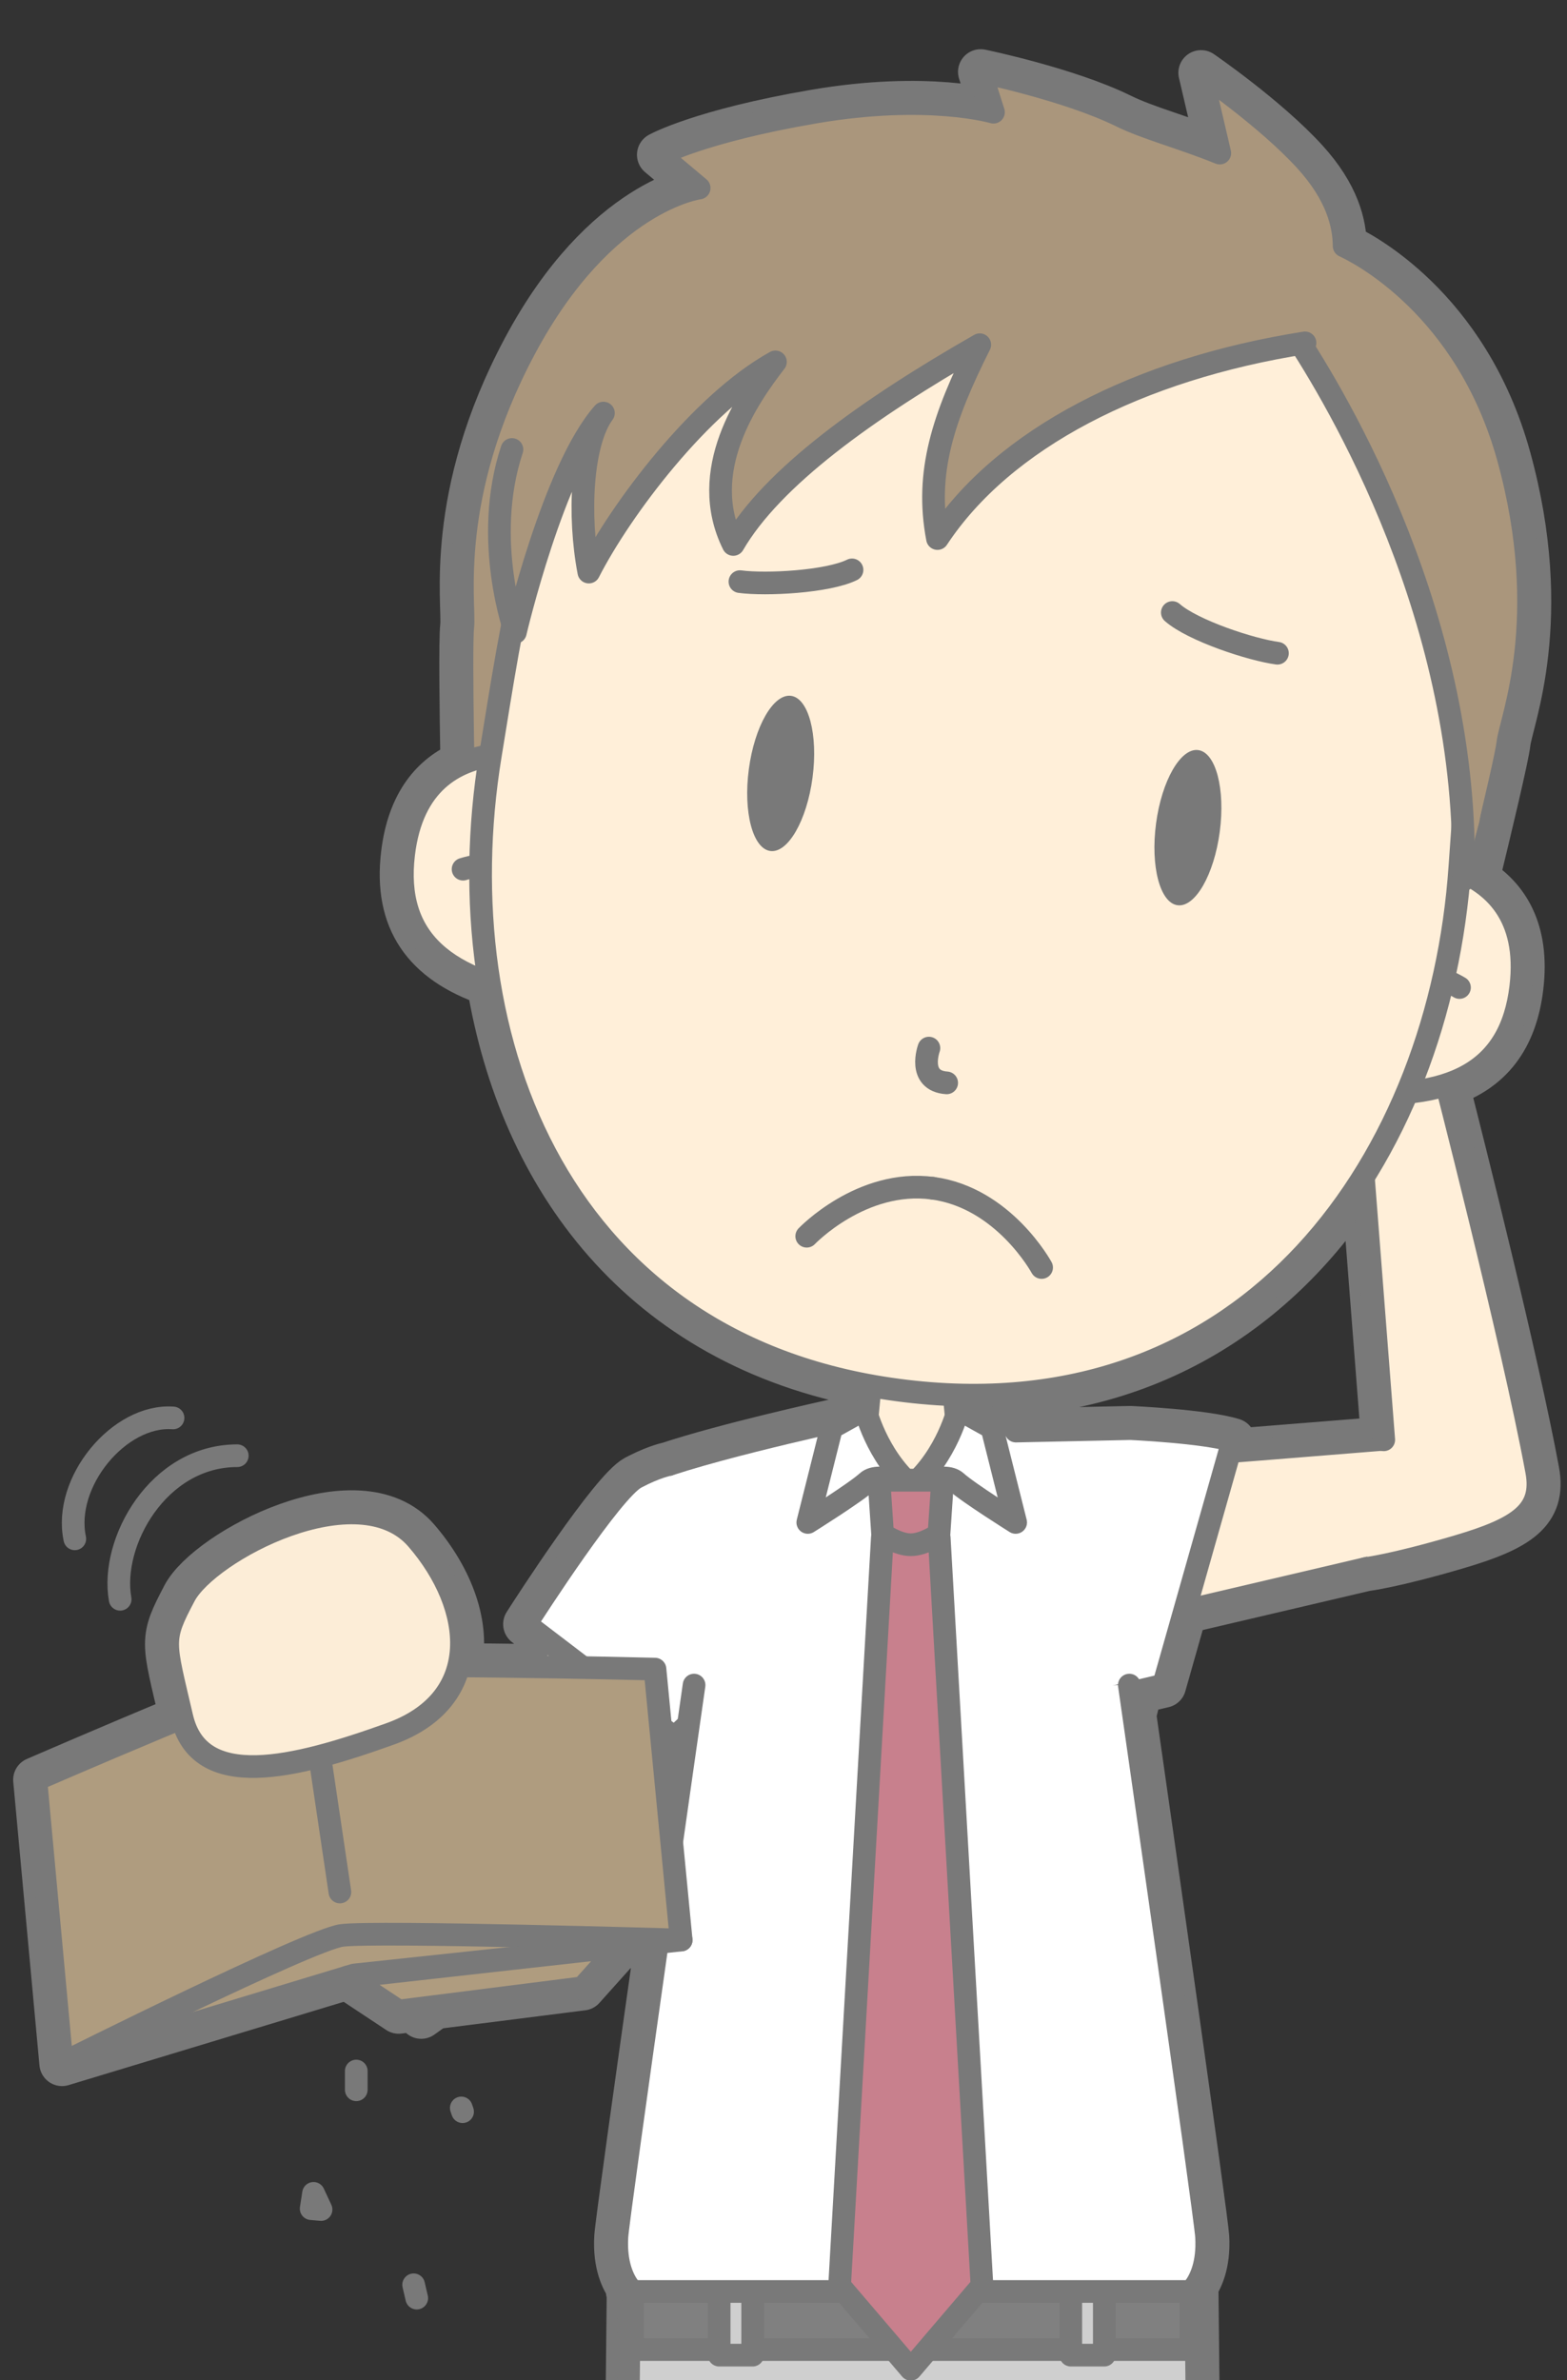 <?xml version="1.0" encoding="UTF-8"?>
<!DOCTYPE svg PUBLIC "-//W3C//DTD SVG 1.1//EN" "http://www.w3.org/Graphics/SVG/1.1/DTD/svg11.dtd">
<svg version="1.1" xmlns="http://www.w3.org/2000/svg" xmlns:xlink="http://www.w3.org/1999/xlink" x="0" y="0" width="276.5" height="419.953" viewBox="0, 0, 276.5, 419.953">
  <rect x="0" y="0" width="276.5" height="419.953" fill="#333333" stroke="none"/>
  <defs>
    <clipPath id="Clip_1">
      <path d="M0,419.953 L276.5,419.953 L276.5,-0 L0,-0 z"/>
    </clipPath>
  </defs>
  <g id="レイヤー_1">
    <g clip-path="url(#Clip_1)">
      <path d="M199.48,252.081 L182.169,252.451 C177.449,251.338 174.077,250.605 174.077,250.605 L172.651,250.605 L169.086,248.62 C169.086,248.62 168.973,249.091 168.719,249.876 L168.364,246.111 C201.605,247.307 225.776,231.218 240.567,207.667 L244.159,253.967 C236.616,254.573 226.323,255.399 216.989,256.141 L217.529,254.235 C212.531,252.671 199.48,252.081 199.48,252.081 M116.717,306.344 L117.416,305.377 L118.997,306.583 L121.474,304.292 C120.757,309.304 119.711,316.631 118.522,324.992 z M71.544,347.701 L61.288,348.848 L62.499,348.481 L71.481,347.521 z M271.146,259.581 C267.48,239.794 257.966,202.082 255.229,191.341 C262.93,188.812 267.264,183.217 268.341,174.145 C269.544,164.01 265.652,158.349 260.566,155.188 C262.812,145.98 265.794,133.509 266.066,131.058 C266.507,127.082 274.02,109.304 266.128,80.756 C258.734,54.015 239.569,44.504 237.173,43.407 C237.145,39.693 235.941,34.454 230.417,28.379 C223.527,20.799 211.927,12.847 211.927,12.847 L215.237,27.014 C208.569,24.309 202.172,22.645 197.829,20.502 C188.391,15.845 173.044,12.681 173.044,12.681 L175.299,19.8 C175.299,19.8 163.742,16.373 143.74,19.801 C123.728,23.23 116.396,27.312 116.396,27.312 L123.371,33.178 C123.371,33.178 106.631,35.342 92.657,61.457 C78.684,87.572 82.104,106.566 81.663,110.542 C81.395,112.942 81.549,125.287 81.712,134.697 C76.654,136.875 72.319,141.507 71.223,150.736 C69.856,162.25 74.846,169.578 86.344,173.52 C91.963,207.658 113.161,237.122 153.544,244.481 L153.033,249.873 C152.78,249.09 152.668,248.62 152.668,248.62 L149.102,250.605 L148.006,250.605 C147.993,250.633 147.983,250.659 147.969,250.686 C145.262,251.281 128.032,255.113 117.979,258.436 C117.944,258.442 116.041,258.808 112.941,260.356 C112.678,260.48 112.435,260.604 112.214,260.723 C108.019,262.947 94.278,284.219 92.783,286.581 L96.038,289.064 L93.176,294.079 C89.204,294.021 85.03,293.972 80.943,293.943 C82.666,286.928 79.575,278.531 73.579,271.597 C63.234,259.622 36.716,273.708 32.568,281.579 C28.416,289.457 28.933,289.395 32.084,302.96 C32.094,303.006 32.109,303.047 32.12,303.092 C19.461,308.34 6.324,314.041 6.324,314.041 L10.947,364.086 L61.284,348.849 L70.351,354.851 L73.862,354.406 L74.326,355.745 L76.704,354.047 L102.785,350.745 L109.293,343.481 L88.193,345.84 L88.326,345.745 L88.344,345.72 L115.998,342.764 C112.544,367.153 108.973,392.651 108.855,394.681 C108.571,399.579 110.047,402.341 110.959,403.561 L110.91,404.328 L111.061,404.328 L110.74,434.485 L115.213,570.336 C115.168,598.727 118.488,663.103 118.488,663.103 L121.709,668.364 L117.857,679.081 L126.825,679.13 C124.333,680.014 122.077,681.205 120.36,682.817 C113.719,689.054 117.814,691.053 117.814,691.053 L149.661,691.053 L149.661,679.254 L151.644,679.265 L159.628,471.048 L161.033,469.492 L162.438,471.048 L170.422,679.265 L172.405,679.254 L172.405,691.053 L204.253,691.053 C204.253,691.053 208.347,689.054 201.707,682.817 C199.99,681.205 197.735,680.014 195.242,679.13 L204.209,679.081 L200.358,668.364 L203.577,663.103 C203.577,663.103 206.899,598.727 206.854,570.336 L211.326,434.485 L211.004,404.328 L210.843,404.328 L210.794,403.561 C211.708,402.341 213.183,399.579 212.898,394.681 C212.7,391.274 202.768,321.75 199.989,302.331 L200.097,302.331 L201.069,298.332 L205.305,297.331 L209.012,284.264 L240.96,276.773 C240.991,276.77 245.895,276.187 257.156,272.867 C267.992,269.672 272.466,266.713 271.146,259.581" fill="#797979"/>
      <path d="M199.48,252.081 L182.169,252.451 C177.449,251.338 174.077,250.605 174.077,250.605 L172.651,250.605 L169.086,248.62 C169.086,248.62 168.973,249.091 168.719,249.876 L168.364,246.111 C201.605,247.307 225.776,231.218 240.567,207.667 L244.159,253.967 C236.616,254.573 226.323,255.399 216.989,256.141 L217.529,254.235 C212.531,252.671 199.48,252.081 199.48,252.081 z M116.717,306.344 L117.416,305.377 L118.997,306.583 L121.474,304.292 C120.757,309.304 119.711,316.631 118.522,324.992 L116.717,306.344 z M71.544,347.701 L61.288,348.848 L62.499,348.481 L71.481,347.521 L71.544,347.701 z M271.146,259.581 C267.48,239.794 257.966,202.082 255.229,191.341 C262.93,188.812 267.264,183.217 268.341,174.145 C269.544,164.01 265.652,158.349 260.566,155.188 C262.812,145.98 265.794,133.509 266.066,131.058 C266.507,127.082 274.02,109.304 266.128,80.756 C258.734,54.015 239.569,44.504 237.173,43.407 C237.145,39.693 235.941,34.454 230.417,28.379 C223.527,20.799 211.927,12.847 211.927,12.847 L215.237,27.014 C208.569,24.309 202.172,22.645 197.829,20.502 C188.391,15.845 173.044,12.681 173.044,12.681 L175.299,19.8 C175.299,19.8 163.742,16.373 143.74,19.801 C123.728,23.23 116.396,27.312 116.396,27.312 L123.371,33.178 C123.371,33.178 106.631,35.342 92.657,61.457 C78.684,87.572 82.104,106.566 81.663,110.542 C81.395,112.942 81.549,125.287 81.712,134.697 C76.654,136.875 72.319,141.507 71.223,150.736 C69.856,162.25 74.846,169.578 86.344,173.52 C91.963,207.658 113.161,237.122 153.544,244.481 L153.033,249.873 C152.78,249.09 152.668,248.62 152.668,248.62 L149.102,250.605 L148.006,250.605 C147.993,250.633 147.983,250.659 147.969,250.686 C145.262,251.281 128.032,255.113 117.979,258.436 C117.944,258.442 116.041,258.808 112.941,260.356 C112.678,260.48 112.435,260.604 112.214,260.723 C108.019,262.947 94.278,284.219 92.783,286.581 L96.038,289.064 L93.176,294.079 C89.204,294.021 85.03,293.972 80.943,293.943 C82.666,286.928 79.575,278.531 73.579,271.597 C63.234,259.622 36.716,273.708 32.568,281.579 C28.416,289.457 28.933,289.395 32.084,302.96 C32.094,303.006 32.109,303.047 32.12,303.092 C19.461,308.34 6.324,314.041 6.324,314.041 L10.947,364.086 L61.284,348.849 L70.351,354.851 L73.862,354.406 L74.326,355.745 L76.704,354.047 L102.785,350.745 L109.293,343.481 L88.193,345.84 L88.326,345.745 L88.344,345.72 L115.998,342.764 C112.544,367.153 108.973,392.651 108.855,394.681 C108.571,399.579 110.047,402.341 110.959,403.561 L110.91,404.328 L111.061,404.328 L110.74,434.485 L115.213,570.336 C115.168,598.727 118.488,663.103 118.488,663.103 L121.709,668.364 L117.857,679.081 L126.825,679.13 C124.333,680.014 122.077,681.205 120.36,682.817 C113.719,689.054 117.814,691.053 117.814,691.053 L149.661,691.053 L149.661,679.254 L151.644,679.265 L159.628,471.048 L161.033,469.492 L162.438,471.048 L170.422,679.265 L172.405,679.254 L172.405,691.053 L204.253,691.053 C204.253,691.053 208.347,689.054 201.707,682.817 C199.99,681.205 197.735,680.014 195.242,679.13 L204.209,679.081 L200.358,668.364 L203.577,663.103 C203.577,663.103 206.899,598.727 206.854,570.336 L211.326,434.485 L211.004,404.328 L210.843,404.328 L210.794,403.561 C211.708,402.341 213.183,399.579 212.898,394.681 C212.7,391.274 202.768,321.75 199.989,302.331 L200.097,302.331 L201.069,298.332 L205.305,297.331 L209.012,284.264 L240.96,276.773 C240.991,276.77 245.895,276.187 257.156,272.867 C267.992,269.672 272.466,266.713 271.146,259.581 z" fill-opacity="0" stroke="#797979" stroke-width="8" stroke-linecap="round" stroke-linejoin="round"/>
      <path d="M206.854,570.336 L211.326,434.485 L211.003,404.328 L111.061,404.328 L110.74,434.485 L115.213,570.336 C115.167,598.727 118.487,663.104 118.487,663.104 L121.708,668.364 L117.856,679.081 L151.643,679.265 L159.628,471.048 L161.033,469.492 L162.438,471.048 L170.421,679.265 L204.208,679.081 L200.357,668.364 L203.577,663.104 C203.577,663.104 206.898,598.727 206.854,570.336" fill="#CFCFCF"/>
      <path d="M206.854,570.336 L211.326,434.485 L211.003,404.328 L111.061,404.328 L110.74,434.485 L115.213,570.336 C115.167,598.727 118.487,663.104 118.487,663.104 L121.708,668.364 L117.856,679.081 L151.643,679.265 L159.628,471.048 L161.033,469.492 L162.438,471.048 L170.421,679.265 L204.208,679.081 L200.357,668.364 L203.577,663.104 C203.577,663.104 206.898,598.727 206.854,570.336 z" fill-opacity="0" stroke="#797979" stroke-width="4" stroke-linecap="round" stroke-linejoin="round"/>
      <path d="M266.127,80.756 C258.734,54.015 239.568,44.504 237.173,43.407 C237.144,39.693 235.94,34.454 230.416,28.379 C223.526,20.799 211.927,12.847 211.927,12.847 L215.236,27.014 C208.568,24.309 202.172,22.646 197.828,20.502 C188.391,15.845 173.043,12.681 173.043,12.681 L175.299,19.8 C175.299,19.8 163.741,16.373 143.739,19.801 C123.727,23.231 116.395,27.313 116.395,27.313 L123.37,33.178 C123.37,33.178 106.631,35.342 92.656,61.457 C78.684,87.572 82.103,106.567 81.662,110.542 C81.22,114.518 81.931,145.788 81.931,145.788 L168.111,172.49 L258.055,165.382 C258.055,165.382 265.623,135.033 266.065,131.058 C266.507,127.082 274.019,109.304 266.127,80.756" fill="#AA967C"/>
      <path d="M266.127,80.756 C258.734,54.015 239.568,44.504 237.173,43.407 C237.144,39.693 235.94,34.454 230.416,28.379 C223.526,20.799 211.927,12.847 211.927,12.847 L215.236,27.014 C208.568,24.309 202.172,22.646 197.828,20.502 C188.391,15.845 173.043,12.681 173.043,12.681 L175.299,19.8 C175.299,19.8 163.741,16.373 143.739,19.801 C123.727,23.231 116.395,27.313 116.395,27.313 L123.37,33.178 C123.37,33.178 106.631,35.342 92.656,61.457 C78.684,87.572 82.103,106.567 81.662,110.542 C81.22,114.518 81.931,145.788 81.931,145.788 L168.111,172.49 L258.055,165.382 C258.055,165.382 265.623,135.033 266.065,131.058 C266.507,127.082 274.019,109.304 266.127,80.756 z" fill-opacity="0" stroke="#797979" stroke-width="4" stroke-linecap="round" stroke-linejoin="round"/>
      <path d="M210.2,260.723 C203.206,256.929 174.077,250.606 174.077,250.606 L148.338,250.606 C148.338,250.606 119.207,256.929 112.214,260.723 L122.316,302.331 L200.097,302.331 z" fill="#FFFFFF"/>
      <path d="M210.2,260.723 C203.206,256.929 174.077,250.606 174.077,250.606 L148.338,250.606 C148.338,250.606 119.207,256.929 112.214,260.723 L122.316,302.331 L200.097,302.331 L210.2,260.723 z" fill-opacity="0" stroke="#797979" stroke-width="4" stroke-linecap="round" stroke-linejoin="round"/>
      <path d="M173.747,250.605 L168.788,250.605 L167.365,235.573 L160.876,231.353 L154.386,235.573 L152.963,250.605 L148.006,250.605 C144.155,258.106 155.768,261.192 155.768,261.192 L165.985,261.192 C165.985,261.192 177.598,258.106 173.747,250.605" fill="#FFEFD9"/>
      <path d="M173.747,250.605 L168.788,250.605 L167.365,235.573 L160.876,231.353 L154.386,235.573 L152.963,250.605 L148.006,250.605 C144.155,258.106 155.768,261.192 155.768,261.192 L165.985,261.192 C165.985,261.192 177.598,258.106 173.747,250.605 z" fill-opacity="0" stroke="#797979" stroke-width="4" stroke-linecap="round" stroke-linejoin="round"/>
      <path d="M112.214,260.723 L68.157,337.914 L74.325,355.745 L88.325,345.745 L120.992,300.411 z" fill="#FFEFD9"/>
      <path d="M112.214,260.723 L68.157,337.914 L74.325,355.745 L88.325,345.745 L120.992,300.411 L112.214,260.723 z" fill-opacity="0" stroke="#797979" stroke-width="4" stroke-linecap="round" stroke-linejoin="round"/>
      <g>
        <path d="M117.985,258.434 C117.985,258.434 115.782,258.83 112.214,260.722 C108.018,262.947 94.277,284.218 92.782,286.58 L118.996,306.582 L125.934,300.165" fill="#FFFFFF"/>
        <path d="M117.985,258.434 C117.985,258.434 115.782,258.83 112.214,260.722 C108.018,262.947 94.277,284.218 92.782,286.58 L118.996,306.582 L125.934,300.165" fill-opacity="0" stroke="#797979" stroke-width="4" stroke-linecap="round" stroke-linejoin="round"/>
      </g>
      <path d="M193.646,257.931 C195.146,257.931 255.146,253.081 255.146,253.081 L254.84,273.519 L194.146,287.749 z" fill="#FFEFD9"/>
      <path d="M193.646,257.931 C195.146,257.931 255.146,253.081 255.146,253.081 L254.84,273.519 L194.146,287.749 L193.646,257.931 z" fill-opacity="0" stroke="#797979" stroke-width="4" stroke-linecap="round" stroke-linejoin="round"/>
      <g>
        <path d="M244.165,254.053 L239.395,192.58 L254.478,188.413 C254.478,188.413 266.844,236.352 271.145,259.581 C272.466,266.712 267.991,269.672 257.155,272.866 C245.858,276.198 240.956,276.773 240.956,276.773" fill="#FFEFD9"/>
        <path d="M244.165,254.053 L239.395,192.58 L254.478,188.413 C254.478,188.413 266.844,236.352 271.145,259.581 C272.466,266.712 267.991,269.672 257.155,272.866 C245.858,276.198 240.956,276.773 240.956,276.773" fill-opacity="0" stroke="#797979" stroke-width="4" stroke-linecap="round" stroke-linejoin="round"/>
      </g>
      <g>
        <path d="M179.258,252.514 L199.48,252.081 C199.48,252.081 212.531,252.671 217.529,254.236 L205.305,297.331 L193.306,300.166" fill="#FFFFFF"/>
        <path d="M179.258,252.514 L199.48,252.081 C199.48,252.081 212.531,252.671 217.529,254.236 L205.305,297.331 L193.306,300.166" fill-opacity="0" stroke="#797979" stroke-width="4" stroke-linecap="round" stroke-linejoin="round"/>
      </g>
      <g>
        <path d="M210.149,414.581 L111.602,414.581 L111.602,404.328 L210.149,404.328 z" fill="#808080"/>
        <path d="M210.149,414.581 L111.602,414.581 L111.602,404.328 L210.149,404.328 z" fill-opacity="0" stroke="#797979" stroke-width="4" stroke-linecap="round" stroke-linejoin="round"/>
      </g>
      <g>
        <path d="M132.81,415.562 L126.895,415.562 L126.895,401.312 L132.81,401.312 z" fill="#CFCFCF"/>
        <path d="M132.81,415.562 L126.895,415.562 L126.895,401.312 L132.81,401.312 z" fill-opacity="0" stroke="#797979" stroke-width="4" stroke-linecap="round" stroke-linejoin="round"/>
      </g>
      <g>
        <path d="M188.941,415.562 L194.857,415.562 L194.857,401.312 L188.941,401.312 z" fill="#CFCFCF"/>
        <path d="M188.941,415.562 L194.857,415.562 L194.857,401.312 L188.941,401.312 z" fill-opacity="0" stroke="#797979" stroke-width="4" stroke-linecap="round" stroke-linejoin="round"/>
      </g>
      <g>
        <path d="M122.47,297.331 C122.47,297.331 109.085,390.72 108.855,394.681 C108.571,399.579 110.047,402.341 110.958,403.561 L110.909,404.328 L210.843,404.328 L210.794,403.561 C211.707,402.341 213.183,399.579 212.898,394.681 C212.667,390.72 199.272,297.331 199.272,297.331" fill="#FFFFFF"/>
        <path d="M122.47,297.331 C122.47,297.331 109.085,390.72 108.855,394.681 C108.571,399.579 110.047,402.341 110.958,403.561 L110.909,404.328 L210.843,404.328 L210.794,403.561 C211.707,402.341 213.183,399.579 212.898,394.681 C212.667,390.72 199.272,297.331 199.272,297.331" fill-opacity="0" stroke="#797979" stroke-width="4" stroke-linecap="round" stroke-linejoin="round"/>
      </g>
      <path d="M169.085,248.62 C169.085,248.62 167.163,256.766 160.876,262.222 C160.876,262.222 166.64,259.568 168.735,261.476 C170.831,263.385 179.215,268.633 179.215,268.633 L175.022,251.927 z" fill="#FFFFFF"/>
      <path d="M169.085,248.62 C169.085,248.62 167.163,256.766 160.876,262.222 C160.876,262.222 166.64,259.568 168.735,261.476 C170.831,263.385 179.215,268.633 179.215,268.633 L175.022,251.927 L169.085,248.62 z" fill-opacity="0" stroke="#797979" stroke-width="4" stroke-linecap="round" stroke-linejoin="round"/>
      <path d="M152.667,248.62 C152.667,248.62 154.59,256.766 160.876,262.222 C160.876,262.222 155.112,259.568 153.017,261.476 C150.922,263.385 142.537,268.633 142.537,268.633 L146.729,251.927 z" fill="#FFFFFF"/>
      <path d="M152.667,248.62 C152.667,248.62 154.59,256.766 160.876,262.222 C160.876,262.222 155.112,259.568 153.017,261.476 C150.922,263.385 142.537,268.633 142.537,268.633 L146.729,251.927 L152.667,248.62 z" fill-opacity="0" stroke="#797979" stroke-width="4" stroke-linecap="round" stroke-linejoin="round"/>
      <path d="M165.727,271.324 L160.71,270.965 L155.691,271.324 L148.148,403.331 L160.71,418.049 L173.271,403.331 z" fill="#C8808D"/>
      <path d="M165.727,271.324 L160.71,270.965 L155.691,271.324 L148.148,403.331 L160.71,418.049 L173.271,403.331 L165.727,271.324 z" fill-opacity="0" stroke="#797979" stroke-width="4" stroke-linecap="round" stroke-linejoin="round"/>
      <path d="M155.095,261.192 L155.736,270.692 C155.736,270.692 158.329,272.567 160.71,272.567 C163.09,272.567 165.685,270.692 165.685,270.692 L166.323,261.192 z" fill="#C8808D"/>
      <path d="M155.095,261.192 L155.736,270.692 C155.736,270.692 158.329,272.567 160.71,272.567 C163.09,272.567 165.685,270.692 165.685,270.692 L166.323,261.192 L155.095,261.192 z" fill-opacity="0" stroke="#797979" stroke-width="4" stroke-linecap="round" stroke-linejoin="round"/>
      <g>
        <path d="M101.483,134.555 C101.483,134.555 74.223,125.468 71.222,150.736 C69.458,165.598 78.275,173.488 98.021,176.12" fill="#FFEFD9"/>
        <path d="M101.483,134.555 C101.483,134.555 74.223,125.468 71.222,150.736 C69.458,165.598 78.275,173.488 98.021,176.12" fill-opacity="0" stroke="#797979" stroke-width="4" stroke-linecap="round" stroke-linejoin="round"/>
      </g>
      <g>
        <path d="M81.71,153.367 C81.71,153.367 85.572,152.111 89.061,152.548" fill="#FFEFD9"/>
        <path d="M81.71,153.367 C81.71,153.367 85.572,152.111 89.061,152.548" fill-opacity="0" stroke="#797979" stroke-width="4" stroke-linecap="round" stroke-linejoin="round"/>
      </g>
      <g>
        <path d="M242.711,151.327 C242.711,151.327 271.342,148.879 268.342,174.144 C266.577,189.007 256.153,194.612 236.341,192.548" fill="#FFEFD9"/>
        <path d="M242.711,151.327 C242.711,151.327 271.342,148.879 268.342,174.144 C266.577,189.007 256.153,194.612 236.341,192.548" fill-opacity="0" stroke="#797979" stroke-width="4" stroke-linecap="round" stroke-linejoin="round"/>
      </g>
      <g>
        <path d="M257.529,174.247 C257.529,174.247 254.066,172.121 250.573,171.727" fill="#FFEFD9"/>
        <path d="M257.529,174.247 C257.529,174.247 254.066,172.121 250.573,171.727" fill-opacity="0" stroke="#797979" stroke-width="4" stroke-linecap="round" stroke-linejoin="round"/>
      </g>
      <path d="M257.602,152.899 C254.074,204.088 220.956,252.705 159.924,245.457 C99.178,238.242 78.279,183.707 86.518,133.314 C94.547,84.225 99.853,35.458 183.68,45.413 C267.506,55.367 261.007,103.51 257.602,152.899" fill="#FFEFD9"/>
      <path d="M257.602,152.899 C254.074,204.088 220.956,252.705 159.924,245.457 C99.178,238.242 78.279,183.707 86.518,133.314 C94.547,84.225 99.853,35.458 183.68,45.413 C267.506,55.367 261.007,103.51 257.602,152.899 z" fill-opacity="0" stroke="#797979" stroke-width="4" stroke-linecap="round" stroke-linejoin="round"/>
      <path d="M225.754,55.135 C225.754,55.135 259.734,100.642 258.18,155.305 L261.012,145.076 C261.012,145.076 274.563,68.614 245.631,57.346 C216.699,46.078 225.754,55.135 225.754,55.135" fill="#AA967C"/>
      <path d="M228.23,58.712 C236.029,70.453 259.477,109.691 258.18,155.305" fill-opacity="0" stroke="#797979" stroke-width="4" stroke-linecap="round" stroke-linejoin="round"/>
      <path d="M230.27,60.5 C200.915,65.115 177.044,77.403 165.419,95.028 C163.202,83.378 166.421,73.689 172.883,60.823 C153.003,72.195 136.236,84.252 129.387,96.067 C122.947,83.108 131.93,70.186 136.827,63.855 C123.576,71.172 109.537,89.88 103.898,100.942 C101.992,91.045 102.59,78.126 106.476,72.888 C97.659,82.808 90.937,111.574 90.937,111.574 C90.937,111.574 85.03,95.321 90.332,79.31 C90.332,79.31 93.262,48.444 123.136,37.682 C138.074,32.3 161.758,29.674 183.215,30.689 C204.669,31.703 223.898,36.357 229.923,45.537 C241.971,63.895 230.27,60.5 230.27,60.5" fill="#AA967C"/>
      <path d="M230.271,60.5 C200.915,65.115 177.044,77.403 165.419,95.028 C163.202,83.378 166.422,73.689 172.883,60.823 C153.004,72.195 136.236,84.252 129.387,96.067 C122.947,83.108 131.93,70.186 136.827,63.855 C123.577,71.172 109.538,89.88 103.899,100.942 C101.992,91.045 102.591,78.126 106.476,72.888 C97.659,82.808 90.937,111.574 90.937,111.574 C90.937,111.574 85.03,95.321 90.333,79.31" fill-opacity="0" stroke="#797979" stroke-width="4" stroke-linecap="round" stroke-linejoin="round"/>
      <path d="M215.226,146.789 C214.219,154.349 210.887,160.142 207.784,159.729 C204.681,159.315 202.982,152.851 203.989,145.291 C204.997,137.731 208.328,131.938 211.43,132.351 C214.534,132.765 216.233,139.228 215.226,146.789" fill="#797979"/>
      <path d="M132.134,135.719 C131.127,143.28 132.826,149.742 135.93,150.157 C139.032,150.57 142.364,144.777 143.372,137.216 C144.379,129.657 142.68,123.193 139.577,122.78 C136.474,122.366 133.141,128.159 132.134,135.719" fill="#797979"/>
      <path d="M163.908,184.936 C163.908,184.936 161.794,190.707 167.043,191.072" fill-opacity="0" stroke="#797979" stroke-width="4" stroke-linecap="round" stroke-linejoin="round"/>
      <path d="M142.348,218.131 C142.348,218.131 152.012,207.985 164.568,209.657" fill-opacity="0" stroke="#797979" stroke-width="4" stroke-linecap="round" stroke-linejoin="round"/>
      <path d="M183.794,223.652 C183.794,223.652 177.123,211.33 164.567,209.657" fill-opacity="0" stroke="#797979" stroke-width="4" stroke-linecap="round" stroke-linejoin="round"/>
      <path d="M130.562,102.628 C135.187,103.244 146.023,102.67 150.34,100.555" fill-opacity="0" stroke="#797979" stroke-width="4" stroke-linecap="round" stroke-linejoin="round"/>
      <path d="M225.406,115.262 C220.781,114.646 210.471,111.256 206.859,108.083" fill-opacity="0" stroke="#797979" stroke-width="4" stroke-linecap="round" stroke-linejoin="round"/>
      <path d="M10.946,364.086 L62.498,348.482 L120.196,342.316 L60.272,331.664 z" fill="#AF9C7F"/>
      <path d="M10.946,364.086 L62.498,348.482 L120.196,342.316 L60.272,331.664 L10.946,364.086 z" fill-opacity="0" stroke="#797979" stroke-width="4" stroke-linecap="round" stroke-linejoin="round"/>
      <path d="M10.946,364.086 C10.946,364.086 54.483,342.308 60.284,341.509 C66.09,340.711 120.196,342.316 120.196,342.316 L115.573,294.513 C115.573,294.513 60.886,293.14 54.4,294.563 C47.913,295.992 6.323,314.041 6.323,314.041 z" fill="#AF9C7F"/>
      <path d="M10.946,364.086 C10.946,364.086 54.483,342.308 60.284,341.509 C66.09,340.711 120.196,342.316 120.196,342.316 L115.573,294.513 C115.573,294.513 60.886,293.14 54.4,294.563 C47.913,295.992 6.323,314.041 6.323,314.041 L10.946,364.086 z" fill-opacity="0" stroke="#797979" stroke-width="4" stroke-linecap="round" stroke-linejoin="round"/>
      <g>
        <path d="M55.256,302.077 L59.976,333.845" fill="#AF9C7F"/>
        <path d="M55.256,302.077 L59.976,333.845" fill-opacity="0" stroke="#797979" stroke-width="4" stroke-linecap="round" stroke-linejoin="round"/>
      </g>
      <path d="M61.282,348.849 L70.35,354.851 L102.784,350.745 L109.292,343.482 z" fill="#AF9C7F"/>
      <path d="M61.282,348.849 L70.35,354.851 L102.784,350.745 L109.292,343.482 L61.282,348.849 z" fill-opacity="0" stroke="#797979" stroke-width="4" stroke-linecap="round" stroke-linejoin="round"/>
      <path d="M32.567,281.579 C36.715,273.708 63.233,259.622 73.578,271.597 C83.93,283.57 85.654,299.912 68.815,305.955 C51.982,311.995 35.161,316.243 32.083,302.96 C28.932,289.395 28.415,289.457 32.567,281.579" fill="#FCEDD7"/>
      <path d="M32.567,281.579 C36.715,273.708 63.233,259.622 73.578,271.597 C83.93,283.57 85.654,299.912 68.815,305.955 C51.982,311.995 35.161,316.243 32.083,302.96 C28.932,289.395 28.415,289.457 32.567,281.579 z" fill-opacity="0" stroke="#797979" stroke-width="4" stroke-linecap="round" stroke-linejoin="round"/>
      <path d="M55.321,387.016 L56.651,389.871 L54.904,389.715 z" fill="#FCEDD7"/>
      <path d="M55.321,387.016 L56.651,389.871 L54.904,389.715 L55.321,387.016 z" fill-opacity="0" stroke="#797979" stroke-width="4" stroke-linecap="round" stroke-linejoin="round"/>
      <g>
        <path d="M62.864,365.43 L62.864,368.741" fill="#FCEDD7"/>
        <path d="M62.864,365.43 L62.864,368.741" fill-opacity="0" stroke="#797979" stroke-width="4" stroke-linecap="round" stroke-linejoin="round"/>
      </g>
      <g>
        <path d="M81.396,371.944 L81.624,372.606" fill="#FCEDD7"/>
        <path d="M81.396,371.944 L81.624,372.606" fill-opacity="0" stroke="#797979" stroke-width="4" stroke-linecap="round" stroke-linejoin="round"/>
      </g>
      <g>
        <path d="M72.987,403.147 L73.534,405.501" fill="#FCEDD7"/>
        <path d="M72.987,403.147 L73.534,405.501" fill-opacity="0" stroke="#797979" stroke-width="4" stroke-linecap="round" stroke-linejoin="round"/>
      </g>
      <path d="M21.2,282.192 C19.407,272.163 27.867,256.859 41.867,256.859" fill-opacity="0" stroke="#797979" stroke-width="4" stroke-linecap="round" stroke-linejoin="round"/>
      <path d="M13.2,271.525 C11.073,261.496 21.073,249.496 30.534,250.192" fill-opacity="0" stroke="#797979" stroke-width="4" stroke-linecap="round" stroke-linejoin="round"/>
    </g>
  </g>
</svg>
